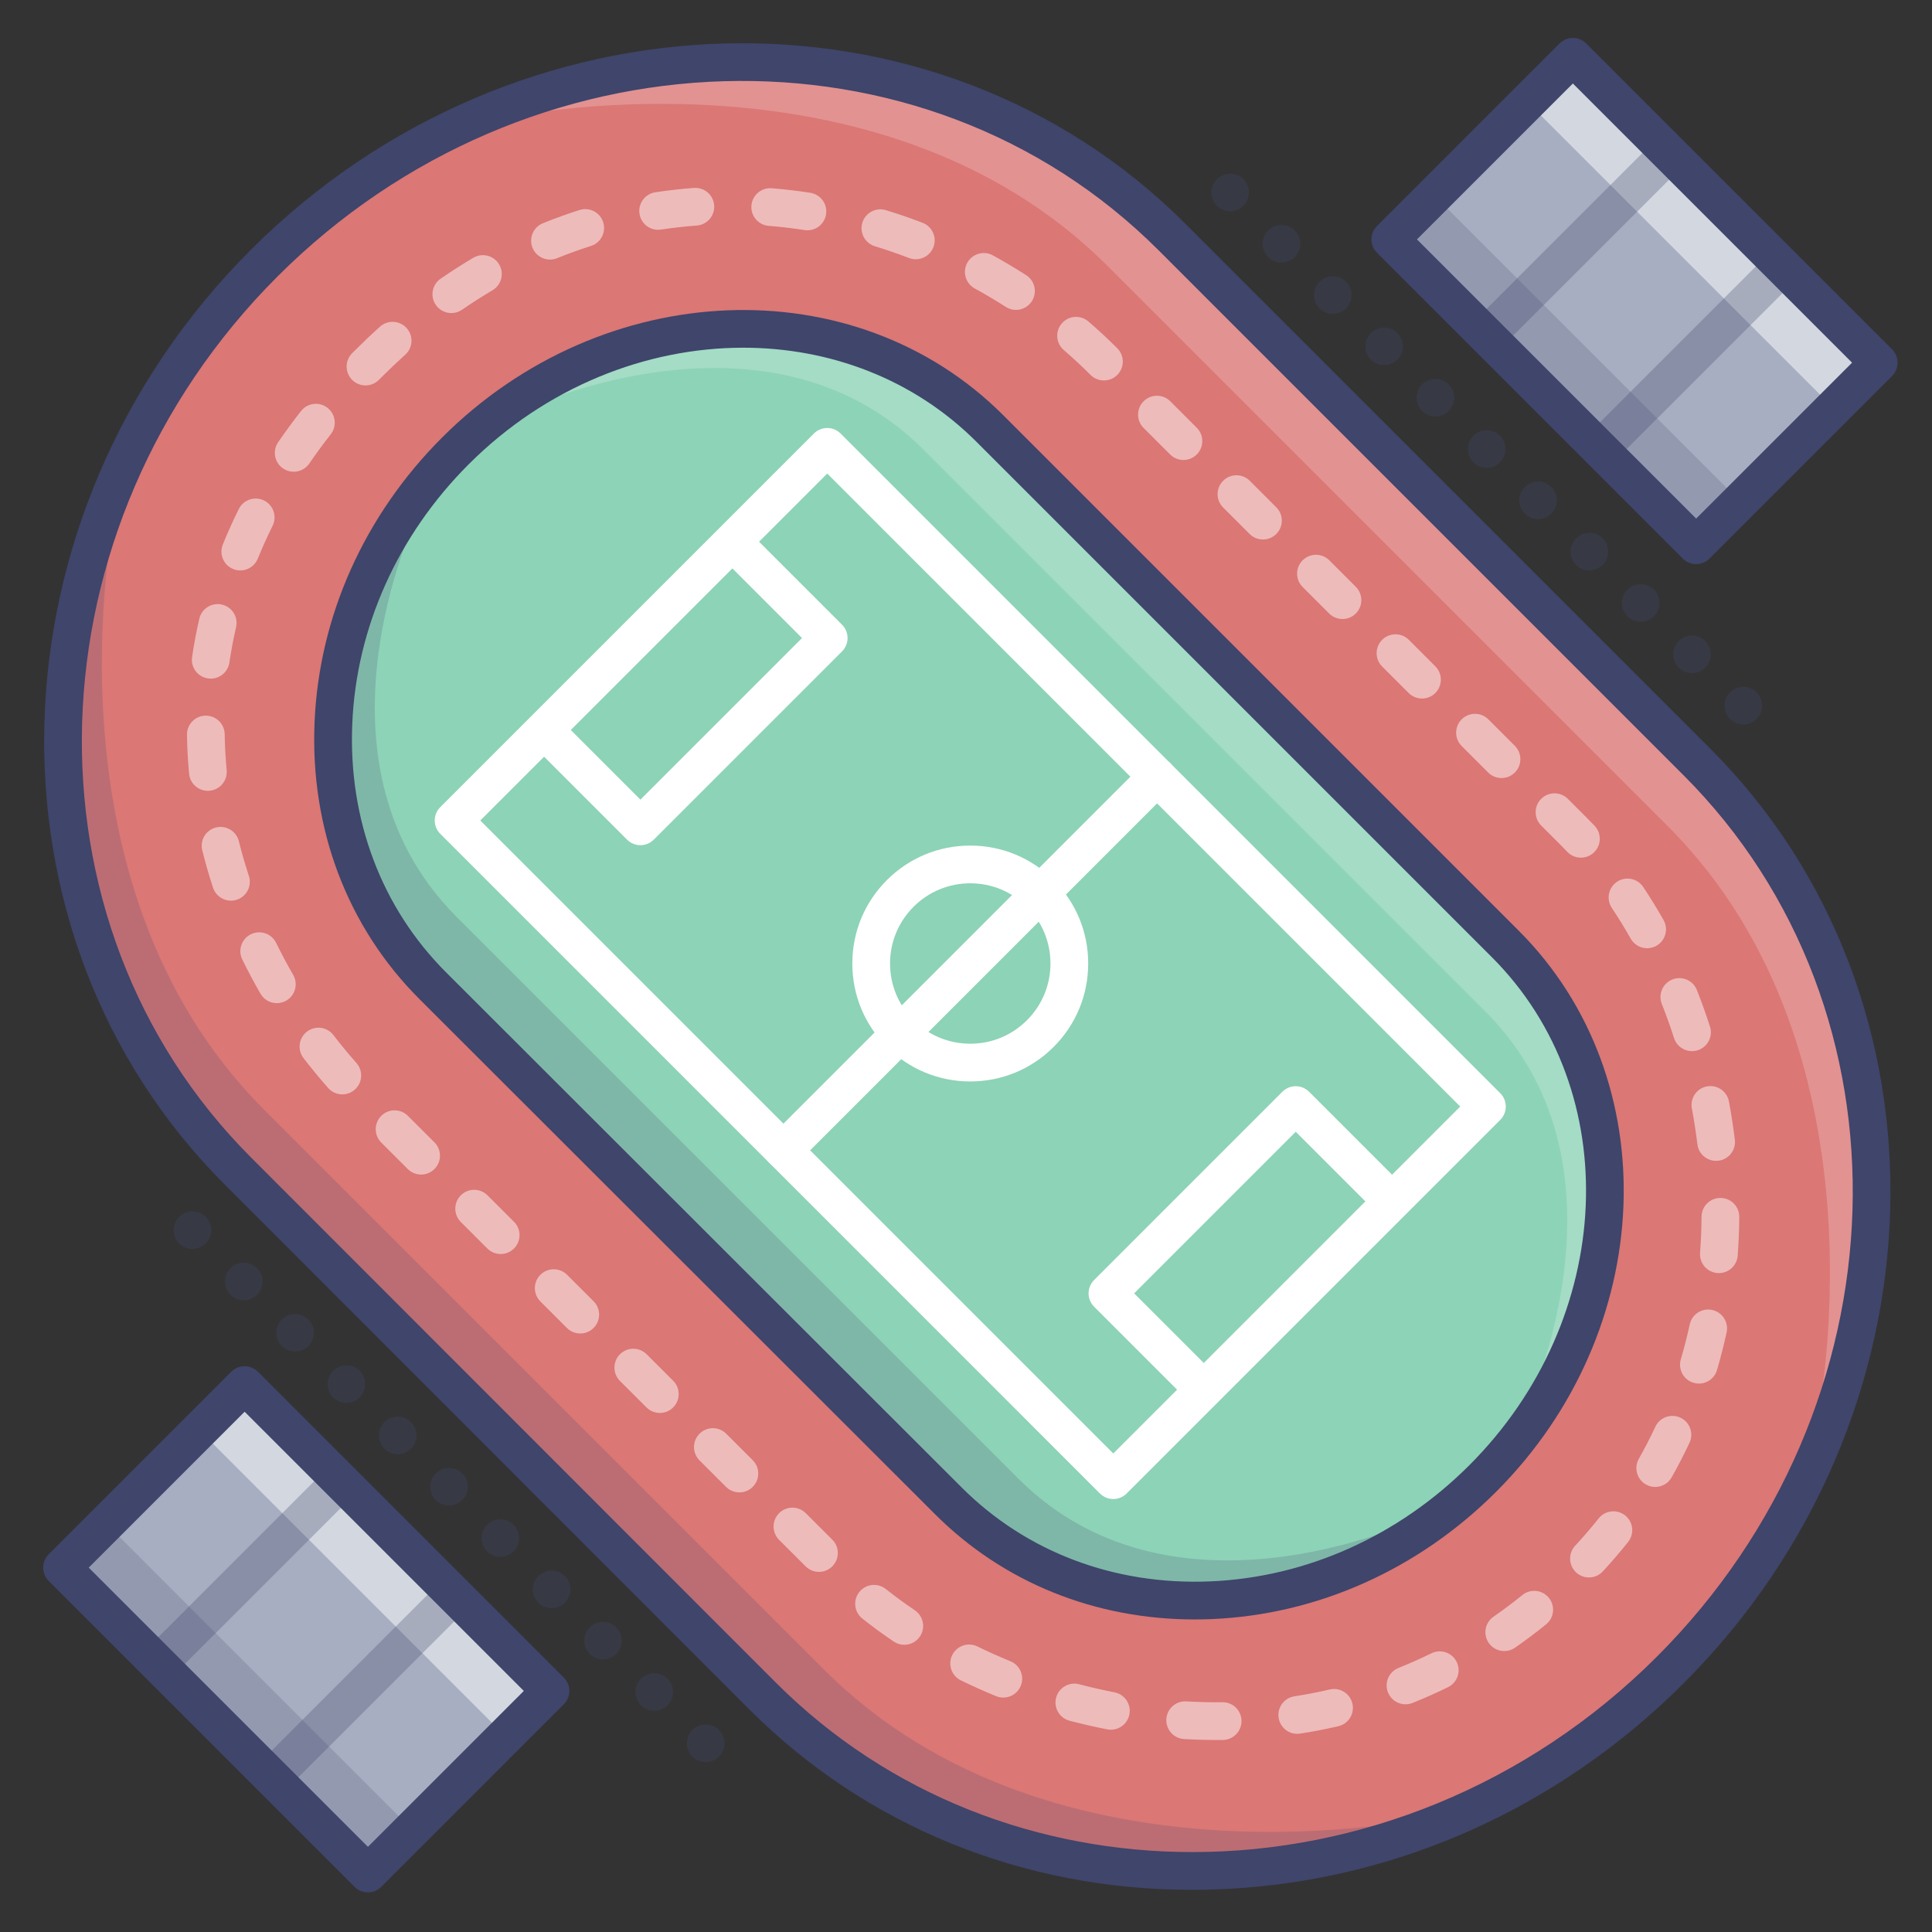 <?xml version="1.0" encoding="UTF-8"?> <svg xmlns="http://www.w3.org/2000/svg" xmlns:xlink="http://www.w3.org/1999/xlink" version="1.1" viewBox="0 0 512 512" xml:space="preserve"><rect x="0" y="0" width="512" height="512" fill="#333333" stroke="none"/><g id="Colors"><g><g><g><g><g><g><path d="M63.049,310.341l-0.005-0.005C-1.37,245.921,1.705,138.033,69.991,69.747 s176.173-71.361,240.589-6.946L449.668,201.89c64.415,64.415,61.279,172.363-7.006,240.648 c-68.27,68.27-176.152,71.34-240.567,6.925L63.049,310.341z M259.761,113.62c-38.102-38.102-101.832-36.366-142.235,4.037 c-40.404,40.404-42.209,104.203-4.106,142.305l139.148,139.02c38.106,38.106,101.84,36.368,142.229-4.021 c40.403-40.403,42.154-104.15,4.053-142.251L259.761,113.62L259.761,113.62z" fill="#DB7775"></path></g></g></g></g></g></g><g><g><path d="M262.325,113.561c-37.415-37.415-100.88-34.829-141.645,5.936c-40.766,40.766-43.423,104.3-6.008,141.716 l136.642,136.513c37.419,37.419,100.888,34.829,141.639-5.922c40.765-40.765,43.368-104.247,5.953-141.662L262.325,113.561z" fill="#8DD3B7"></path></g></g><g opacity="0.2"><g><path d="M135.681,109.912c0,0,66.526-33.263,109.071,9.283L393.66,268.104 c42.545,42.545,9.283,109.071,9.283,109.071s52.988-71.554,1.934-122.608S257.515,107.205,257.515,107.205 S199.112,56.537,135.681,109.912z" fill="#FFFFFF"></path></g></g><g opacity="0.2"><g><path d="M378.963,401.155c0,0-66.526,33.263-109.071-9.283L120.983,242.963 c-42.545-42.545-9.283-109.071-9.283-109.071s-52.988,71.554-1.934,122.608s147.362,147.362,147.362,147.362 S315.532,454.53,378.963,401.155z" fill="#3F456B"></path></g></g><g opacity="0.2"><g><path d="M442.007,218.983c61.111,61.111,39.064,160.512,39.064,160.512s46.026-100.175-28.235-174.436 S306.249,58.471,306.249,58.471c-74.648-74.648-173.276-27.074-173.276-27.074S232.375,9.35,293.485,70.461L442.007,218.983z" fill="#FFFFFF"></path></g></g><g opacity="0.2"><g><path d="M69.929,294.018C8.818,232.907,30.864,133.505,30.864,133.505s-46.026,100.175,28.235,174.436 S205.687,454.53,205.687,454.53c74.648,74.648,173.276,27.074,173.276,27.074s-99.402,22.046-160.512-39.064L69.929,294.018z" fill="#3F456B"></path></g></g><g><g><line fill="none" x1="257.902" x2="102.418" y1="107.591" y2="263.076"></line></g></g><g><g><rect fill="#A7AEC1" height="68.431" transform="matrix(0.707 0.707 -0.707 0.707 183.28 -282.927)" width="114.638" x="375.844" y="45.56"></rect></g></g><g opacity="0.5"><g><rect fill="#FFFFFF" height="17" transform="matrix(0.707 0.707 -0.707 0.707 175.749 -301.111)" width="114.638" x="394.028" y="53.092"></rect></g></g><g opacity="0.2"><g><rect fill="#3F456B" height="17" transform="matrix(0.707 0.707 -0.707 0.707 190.973 -264.356)" width="114.638" x="357.273" y="89.847"></rect></g></g><g><g><rect fill="#A7AEC1" height="68.431" transform="matrix(0.707 0.707 -0.707 0.707 329.084 69.073)" width="114.638" x="23.844" y="397.56"></rect></g></g><g opacity="0.5"><g><rect fill="#FFFFFF" height="17" transform="matrix(0.707 0.707 -0.707 0.707 321.552 50.889)" width="114.638" x="42.028" y="405.092"></rect></g></g><g opacity="0.2"><g><rect fill="#3F456B" height="17" transform="matrix(0.707 0.707 -0.707 0.707 336.776 87.644)" width="114.638" x="5.273" y="441.847"></rect></g></g></g><g id="Lines"><g><g><path d="M315.91,500.829c-44.893,0.001-86.395-16.874-117.352-47.831L59.548,313.911 c-0.014-0.013-0.026-0.026-0.039-0.039c-66.364-66.365-63.248-177.465,6.947-247.66C136.65-3.984,247.751-7.099,314.114,59.265 l139.088,139.088c66.365,66.365,63.223,177.491-7.006,247.72c-33.92,33.92-78.355,53.34-125.121,54.682 C319.351,500.804,317.626,500.829,315.91,500.829z M66.542,306.763c0.015,0.014,0.029,0.028,0.043,0.042L205.63,445.928 c30.013,30.013,69.801,44.888,110.379,44.892c43.877,0.004,88.68-17.38,123.117-51.817 c66.328-66.329,69.471-171.111,7.006-233.577L307.044,66.336C244.576,3.871,139.823,6.987,73.526,73.283 C7.243,139.566,4.112,244.293,66.542,306.763z" fill="#3F456B"></path></g></g><g><g><path d="M316.619,429.168c-26.448,0-50.75-9.816-68.84-27.906L111.139,264.751 c-19.103-19.103-28.967-45.151-27.776-73.35c1.185-28.047,13.182-54.838,33.782-75.439 c42.639-42.637,109.352-45.301,148.716-5.937l0,0l136.582,136.582c39.364,39.365,36.693,106.086-5.954,148.733 c-20.59,20.591-47.366,32.571-75.396,33.734C319.596,429.138,318.103,429.168,316.619,429.168z M196.957,92.146 c-25.71,0-52.249,10.396-72.742,30.888c-18.823,18.823-29.783,43.253-30.861,68.79c-1.07,25.369,7.756,48.757,24.854,65.855 L254.849,394.19c17.104,17.105,40.488,25.951,65.829,24.894c25.516-1.059,49.928-12.002,68.74-30.814 c38.748-38.748,41.419-99.125,5.954-134.591L258.79,117.097C242.085,100.393,219.85,92.146,196.957,92.146z" fill="#3F456B"></path></g></g><g opacity="0.5"><g><g><path d="M322.455,461.118c-2.864,0-5.777-0.085-8.659-0.252c-2.757-0.161-4.862-2.525-4.701-5.282 c0.159-2.757,2.518-4.86,5.281-4.702c3.194,0.186,6.41,0.26,9.584,0.228c2.796-0.037,5.023,2.187,5.052,4.948 s-2.188,5.023-4.948,5.051C323.526,461.115,322.991,461.118,322.455,461.118z M343.786,459.484 c-2.423,0-4.551-1.764-4.935-4.232c-0.425-2.729,1.444-5.285,4.173-5.709c3.145-0.489,6.301-1.099,9.382-1.814 c2.678-0.623,5.376,1.049,6.001,3.739s-1.049,5.377-3.739,6.001c-3.319,0.771-6.72,1.429-10.108,1.956 C344.3,459.465,344.041,459.484,343.786,459.484z M294.399,458.392c-0.317,0-0.638-0.03-0.96-0.093 c-3.336-0.648-6.699-1.418-9.997-2.287c-2.671-0.703-4.265-3.438-3.562-6.108c0.703-2.67,3.438-4.267,6.108-3.562 c3.088,0.813,6.236,1.533,9.358,2.14c2.711,0.527,4.481,3.152,3.954,5.862C298.837,456.733,296.744,458.392,294.399,458.392z M372.477,451.662c-1.985,0-3.864-1.19-4.646-3.147c-1.024-2.564,0.225-5.474,2.789-6.498c2.939-1.174,5.875-2.479,8.725-3.879 c2.481-1.218,5.477-0.193,6.692,2.284c1.217,2.479,0.194,5.475-2.284,6.692c-3.078,1.511-6.248,2.92-9.424,4.189 C373.722,451.546,373.094,451.662,372.477,451.662z M265.887,449.881c-0.63,0-1.271-0.12-1.891-0.374 c-3.16-1.292-6.31-2.704-9.36-4.196c-2.481-1.213-3.509-4.208-2.295-6.688c1.213-2.48,4.206-3.508,6.688-2.295 c2.853,1.395,5.797,2.715,8.753,3.924c2.556,1.045,3.78,3.964,2.735,6.521C269.725,448.708,267.857,449.881,265.887,449.881z M398.649,437.552c-1.582,0-3.138-0.749-4.109-2.146c-1.576-2.267-1.016-5.383,1.251-6.959c2.596-1.804,5.168-3.737,7.647-5.744 c2.146-1.737,5.294-1.407,7.032,0.739s1.407,5.294-0.739,7.032c-2.668,2.16-5.438,4.241-8.231,6.184 C400.63,437.262,399.635,437.552,398.649,437.552z M239.639,435.888c-0.964,0-1.938-0.278-2.797-0.859 c-2.862-1.937-5.661-3.987-8.317-6.095c-2.163-1.716-2.525-4.861-0.81-7.024c1.717-2.163,4.861-2.526,7.024-0.81 c2.459,1.951,5.052,3.851,7.706,5.646c2.287,1.547,2.887,4.656,1.34,6.943C242.818,435.117,241.243,435.888,239.639,435.888z M421.091,418.043c-1.218,0-2.438-0.441-3.399-1.334c-2.024-1.878-2.144-5.042-0.265-7.066c2.162-2.33,4.254-4.767,6.219-7.241 c1.718-2.163,4.863-2.523,7.025-0.807c2.162,1.717,2.523,4.862,0.807,7.025c-2.124,2.675-4.385,5.307-6.721,7.825 C423.772,417.506,422.433,418.043,421.091,418.043z M217.033,416.562c-1.278,0-2.557-0.487-3.533-1.462l-7.028-7.02 c-1.954-1.951-1.956-5.117-0.005-7.071s5.116-1.956,7.071-0.004l7.028,7.02c1.954,1.951,1.956,5.117,0.005,7.071 C219.595,416.073,218.313,416.562,217.033,416.562z M195.946,395.504c-1.278,0-2.557-0.487-3.533-1.462l-7.029-7.019 c-1.954-1.951-1.956-5.117-0.005-7.071c1.951-1.955,5.116-1.956,7.071-0.005l7.029,7.019c1.954,1.951,1.956,5.117,0.005,7.071 C198.508,395.015,197.227,395.504,195.946,395.504z M438.65,394.058c-0.835,0-1.681-0.209-2.459-0.65 c-2.403-1.361-3.248-4.412-1.887-6.815c1.561-2.756,3.033-5.61,4.377-8.484c1.171-2.503,4.146-3.581,6.647-2.412 c2.501,1.169,3.581,4.146,2.411,6.647c-1.453,3.108-3.046,6.196-4.734,9.177C442.086,393.146,440.394,394.058,438.65,394.058z M174.859,374.446c-1.278,0-2.557-0.487-3.533-1.462l-7.029-7.019c-1.954-1.951-1.956-5.117-0.005-7.071 c1.951-1.955,5.116-1.956,7.071-0.005l7.029,7.019c1.954,1.951,1.956,5.117,0.005,7.071 C177.421,373.957,176.14,374.446,174.859,374.446z M450.23,366.664c-0.468,0-0.942-0.066-1.414-0.205 c-2.649-0.78-4.164-3.56-3.385-6.208c0.894-3.034,1.689-6.153,2.366-9.273c0.586-2.699,3.251-4.412,5.947-3.826 c2.698,0.585,4.411,3.248,3.826,5.946c-0.729,3.356-1.585,6.713-2.546,9.978C454.384,365.252,452.391,366.664,450.23,366.664z M153.772,353.388c-1.278,0-2.557-0.487-3.533-1.462l-7.029-7.02c-1.954-1.951-1.956-5.117-0.005-7.071 c1.951-1.954,5.116-1.956,7.071-0.005l7.029,7.02c1.954,1.951,1.956,5.117,0.005,7.071 C156.334,352.899,155.053,353.388,153.772,353.388z M455.525,337.388c-0.125,0-0.25-0.004-0.377-0.014 c-2.754-0.206-4.819-2.605-4.614-5.358c0.236-3.16,0.368-6.387,0.393-9.591c0.021-2.748,2.256-4.961,4.999-4.961 c0.014,0,0.026,0,0.039,0c2.762,0.021,4.983,2.277,4.962,5.039c-0.026,3.426-0.168,6.878-0.42,10.258 C460.311,335.387,458.118,337.388,455.525,337.388z M132.686,332.33c-1.278,0-2.557-0.487-3.533-1.462l-7.029-7.019 c-1.954-1.951-1.956-5.117-0.005-7.071c1.951-1.955,5.116-1.957,7.071-0.005l7.029,7.019c1.954,1.951,1.956,5.117,0.005,7.071 C135.247,331.841,133.966,332.33,132.686,332.33z M111.599,311.272c-1.278,0-2.557-0.487-3.533-1.462l-7.029-7.019 c-1.954-1.951-1.956-5.117-0.005-7.071c1.951-1.955,5.116-1.957,7.071-0.005l7.029,7.019c1.954,1.951,1.956,5.117,0.005,7.071 C114.16,310.783,112.879,311.272,111.599,311.272z M454.784,307.638c-2.491,0-4.647-1.859-4.957-4.394 c-0.388-3.168-0.882-6.368-1.469-9.509c-0.507-2.714,1.282-5.326,3.996-5.833c2.715-0.503,5.327,1.282,5.834,3.997 c0.626,3.348,1.152,6.757,1.564,10.133c0.335,2.741-1.615,5.234-4.356,5.569C455.19,307.626,454.986,307.638,454.784,307.638z M90.716,290.02c-1.384,0-2.761-0.571-3.749-1.689c-2.245-2.541-4.444-5.208-6.535-7.926c-1.684-2.188-1.274-5.328,0.914-7.012 c2.188-1.685,5.329-1.274,7.012,0.914c1.954,2.539,4.007,5.029,6.104,7.401c1.828,2.069,1.633,5.229-0.437,7.058 C93.074,289.606,91.893,290.02,90.716,290.02z M448.396,278.565c-2.112,0-4.075-1.349-4.758-3.467 c-0.984-3.053-2.074-6.096-3.241-9.045c-1.016-2.568,0.242-5.473,2.811-6.489c2.564-1.016,5.472,0.242,6.488,2.81 c1.246,3.149,2.41,6.398,3.46,9.655c0.848,2.628-0.597,5.446-3.225,6.293C449.421,278.487,448.903,278.565,448.396,278.565z M73.367,265.848c-1.73,0-3.412-0.899-4.338-2.505c-1.707-2.965-3.331-6.017-4.826-9.07c-1.215-2.48-0.188-5.475,2.291-6.689 c2.482-1.213,5.477-0.188,6.689,2.292c1.397,2.853,2.915,5.705,4.512,8.477c1.378,2.393,0.556,5.45-1.838,6.828 C75.071,265.632,74.214,265.848,73.367,265.848z M436.513,251.291c-1.745,0-3.438-0.914-4.358-2.541 c-1.578-2.793-3.263-5.532-5.006-8.141c-1.535-2.295-0.918-5.4,1.377-6.936c2.297-1.534,5.402-0.918,6.936,1.378 c1.883,2.815,3.699,5.769,5.4,8.778c1.358,2.404,0.511,5.455-1.894,6.813C438.19,251.082,437.346,251.291,436.513,251.291z M61.203,238.687c-2.103,0-4.059-1.336-4.75-3.442c-1.069-3.258-2.03-6.587-2.855-9.894c-0.67-2.679,0.96-5.394,3.639-6.062 c2.678-0.67,5.394,0.96,6.062,3.64c0.768,3.074,1.661,6.168,2.656,9.199c0.86,2.624-0.568,5.449-3.191,6.31 C62.246,238.606,61.72,238.687,61.203,238.687z M418.96,227.291c-1.325,0-2.646-0.523-3.63-1.561 c-0.626-0.661-1.259-1.31-1.896-1.949l-5.006-5.006c-1.953-1.953-1.953-5.119,0-7.071c1.951-1.952,5.119-1.952,7.07,0 l5.009,5.009c0.701,0.702,1.395,1.414,2.081,2.138c1.899,2.004,1.814,5.169-0.189,7.068 C421.432,226.836,420.194,227.291,418.96,227.291z M55.084,209.576c-2.551,0-4.729-1.943-4.973-4.534 c-0.321-3.428-0.51-6.897-0.561-10.313c-0.042-2.761,2.163-5.033,4.924-5.074c0.026,0,0.052,0,0.077,0 c2.727,0,4.957,2.189,4.997,4.925c0.048,3.155,0.222,6.361,0.52,9.529c0.258,2.75-1.763,5.187-4.512,5.445 C55.398,209.568,55.24,209.576,55.084,209.576z M397.914,206.191c-1.279,0-2.56-0.488-3.536-1.465l-7.023-7.024 c-1.952-1.953-1.952-5.119,0.001-7.071s5.118-1.953,7.071,0l7.023,7.024c1.952,1.953,1.952,5.119-0.001,7.071 C400.473,205.703,399.193,206.191,397.914,206.191z M376.842,185.119c-1.28,0-2.56-0.488-3.536-1.464l-7.022-7.024 c-1.953-1.953-1.953-5.119,0-7.071c1.951-1.952,5.119-1.952,7.07,0l7.024,7.024c1.952,1.953,1.952,5.118-0.001,7.071 C379.401,184.63,378.121,185.119,376.842,185.119z M55.852,179.847c-0.242,0-0.487-0.018-0.734-0.054 c-2.731-0.402-4.62-2.943-4.218-5.675c0.499-3.393,1.145-6.809,1.919-10.155c0.622-2.69,3.301-4.365,5.998-3.745 c2.69,0.623,4.367,3.308,3.744,5.998c-0.713,3.084-1.308,6.232-1.769,9.359C60.427,178.06,58.291,179.847,55.852,179.847z M355.77,164.046c-1.279,0-2.56-0.488-3.535-1.464l-7.024-7.024c-1.953-1.953-1.953-5.119,0-7.071 c1.951-1.952,5.119-1.952,7.07,0l7.024,7.024c1.953,1.953,1.953,5.119,0,7.071C358.329,163.558,357.049,164.046,355.77,164.046z M63.683,151.175c-0.626,0-1.262-0.118-1.878-0.368c-2.559-1.038-3.791-3.954-2.754-6.513c1.276-3.146,2.701-6.307,4.234-9.396 c1.228-2.474,4.229-3.482,6.701-2.255c2.474,1.228,3.483,4.228,2.256,6.702c-1.422,2.865-2.742,5.795-3.924,8.709 C67.529,149.996,65.658,151.175,63.683,151.175z M334.697,142.974c-1.279,0-2.559-0.488-3.535-1.464l-7.024-7.024 c-1.953-1.953-1.953-5.118-0.001-7.071c1.953-1.953,5.118-1.953,7.071,0l7.024,7.024c1.953,1.953,1.953,5.118,0.001,7.071 C337.257,142.485,335.977,142.974,334.697,142.974z M77.829,125.019c-0.974,0-1.959-0.284-2.823-0.877 c-2.277-1.562-2.857-4.674-1.296-6.951c1.904-2.776,3.945-5.556,6.067-8.262c1.703-2.173,4.845-2.554,7.021-0.849 c2.173,1.704,2.553,4.847,0.849,7.02c-1.991,2.539-3.905,5.145-5.688,7.746C80.988,124.259,79.423,125.019,77.829,125.019z M313.625,121.901c-1.279,0-2.56-0.488-3.535-1.464l-7.024-7.024c-1.953-1.953-1.953-5.119,0-7.071 c1.951-1.952,5.119-1.952,7.07,0l7.024,7.024c1.953,1.953,1.953,5.119,0,7.071C316.185,121.413,314.904,121.901,313.625,121.901 z M96.862,102.142c-1.272,0-2.546-0.483-3.521-1.45c-1.961-1.944-1.975-5.11-0.03-7.071l0.704-0.708 c2.181-2.182,4.43-4.316,6.687-6.346c2.056-1.847,5.216-1.678,7.062,0.375c1.847,2.053,1.679,5.214-0.374,7.061 c-2.126,1.912-4.245,3.923-6.299,5.977l-0.678,0.682C99.436,101.648,98.148,102.142,96.862,102.142z M292.553,100.829 c-1.275,0-2.551-0.485-3.526-1.456l-0.098-0.097c-2.23-2.229-4.589-4.417-7.019-6.51c-2.093-1.802-2.328-4.959-0.525-7.052 s4.961-2.326,7.051-0.525c2.617,2.254,5.159,4.611,7.555,7.006l0.089,0.089c1.958,1.948,1.966,5.114,0.018,7.071 C295.12,100.337,293.836,100.829,292.553,100.829z M119.617,82.968c-1.589,0-3.151-0.755-4.121-2.162 c-1.567-2.274-0.995-5.387,1.278-6.955c2.835-1.955,5.748-3.818,8.657-5.539c2.374-1.405,5.442-0.618,6.849,1.758 c1.405,2.377,0.618,5.443-1.759,6.849c-2.71,1.603-5.426,3.341-8.071,5.164C121.584,82.681,120.595,82.968,119.617,82.968z M269.241,82.127c-0.924,0-1.858-0.255-2.693-0.792c-2.675-1.714-5.447-3.361-8.241-4.896c-2.421-1.329-3.306-4.369-1.977-6.789 c1.33-2.42,4.368-3.306,6.789-1.977c2.992,1.643,5.961,3.407,8.825,5.243c2.325,1.49,3.001,4.583,1.511,6.908 C272.501,81.314,270.888,82.127,269.241,82.127z M145.756,68.795c-1.976,0-3.847-1.178-4.635-3.122 c-1.039-2.559,0.194-5.475,2.753-6.513c3.187-1.293,6.45-2.473,9.701-3.508c2.635-0.836,5.444,0.617,6.281,3.249 s-0.617,5.443-3.248,6.281c-3.007,0.957-6.026,2.048-8.975,3.245C147.019,68.677,146.382,68.795,145.756,68.795z M242.701,68.708c-0.595,0-1.199-0.107-1.788-0.333c-2.978-1.141-6.025-2.19-9.06-3.118c-2.641-0.808-4.127-3.603-3.319-6.244 s3.604-4.129,6.243-3.319c3.254,0.995,6.522,2.12,9.714,3.343c2.579,0.988,3.868,3.879,2.88,6.458 C246.608,67.486,244.712,68.708,242.701,68.708z M213.979,61.032c-0.255,0-0.513-0.019-0.772-0.06 c-3.149-0.489-6.343-0.865-9.49-1.117c-2.753-0.221-4.806-2.631-4.585-5.383c0.222-2.753,2.65-4.812,5.384-4.584 c3.393,0.272,6.833,0.677,10.225,1.203c2.729,0.424,4.598,2.979,4.174,5.708C218.531,59.268,216.402,61.032,213.979,61.032z M174.408,60.9c-2.43,0-4.561-1.772-4.938-4.248c-0.415-2.73,1.46-5.28,4.19-5.696c3.378-0.515,6.826-0.902,10.25-1.152 c2.755-0.196,5.15,1.869,5.351,4.623c0.201,2.754-1.868,5.15-4.622,5.351c-3.165,0.231-6.352,0.589-9.473,1.064 C174.912,60.881,174.658,60.9,174.408,60.9z" fill="#FFFFFF"></path></g></g></g><g><g><path d="M295.032,397.259c-1.326,0-2.598-0.527-3.535-1.464L116.675,220.972c-1.953-1.953-1.953-5.119,0-7.071 l99.015-99.015c0.938-0.938,2.209-1.464,3.535-1.464s2.598,0.527,3.535,1.464l174.822,174.823c1.953,1.953,1.953,5.119,0,7.071 l-99.015,99.015C297.63,396.732,296.358,397.259,295.032,397.259z M127.281,217.436l167.751,167.751l91.943-91.943 L219.225,125.493L127.281,217.436z" fill="#FFFFFF"></path></g></g><g><g><path d="M207.621,309.848c-1.279,0-2.56-0.488-3.535-1.464c-1.953-1.953-1.953-5.119,0-7.071l99.015-99.015 c1.951-1.952,5.119-1.952,7.07,0c1.953,1.953,1.953,5.119,0,7.071l-99.015,99.015C210.181,309.359,208.9,309.848,207.621,309.848 z" fill="#FFFFFF"></path></g></g><g><g><path d="M169.717,223.983c-1.279,0-2.56-0.488-3.535-1.464l-24.754-24.753c-1.953-1.953-1.953-5.119,0-7.071 c1.951-1.952,5.119-1.952,7.07,0l21.219,21.218l42.823-42.823l-21.218-21.218c-1.953-1.953-1.953-5.119,0-7.071 c1.951-1.952,5.119-1.952,7.07,0l24.754,24.753c0.938,0.938,1.465,2.209,1.465,3.536s-0.526,2.598-1.465,3.536l-49.895,49.894 C172.276,223.495,170.996,223.983,169.717,223.983z" fill="#FFFFFF"></path></g></g><g><g><path d="M318.239,372.505c-1.279,0-2.56-0.488-3.535-1.464l-24.754-24.754c-0.938-0.938-1.465-2.209-1.465-3.536 s0.526-2.598,1.465-3.536l49.895-49.894c0.938-0.938,2.209-1.464,3.535-1.464l0,0c1.326,0,2.598,0.527,3.535,1.464l24.753,24.753 c1.953,1.953,1.953,5.119,0,7.071c-1.951,1.952-5.119,1.952-7.07,0l-21.218-21.218l-42.823,42.823l21.218,21.218 c1.953,1.953,1.953,5.119,0,7.071C320.799,372.017,319.519,372.505,318.239,372.505z" fill="#FFFFFF"></path></g></g><g><g><path d="M257.129,286.595c-8.349,0-16.198-3.251-22.101-9.154c-5.904-5.903-9.155-13.752-9.155-22.101 c0-8.348,3.251-16.197,9.155-22.101c5.902-5.903,13.752-9.154,22.101-9.154c8.348,0,16.197,3.251,22.1,9.154 c5.904,5.903,9.155,13.752,9.155,22.101c0,8.349-3.251,16.198-9.155,22.101l0,0C273.326,283.344,265.477,286.595,257.129,286.595 z M257.129,234.085c-5.678,0-11.016,2.211-15.03,6.226s-6.226,9.352-6.226,15.029c0,5.678,2.211,11.015,6.226,15.03 s9.353,6.226,15.03,6.226c5.677,0,11.015-2.211,15.029-6.226l0,0c4.015-4.015,6.226-9.352,6.226-15.03 c0-5.677-2.211-11.015-6.226-15.029S262.806,234.085,257.129,234.085z" fill="#FFFFFF"></path></g></g><g><g><path d="M449.5,149.5c-1.279,0-2.56-0.488-3.535-1.464l-81.062-81.061c-1.953-1.953-1.953-5.119,0-7.071 l48.388-48.388c0.938-0.938,2.209-1.464,3.535-1.464s2.598,0.527,3.535,1.464l81.062,81.062c1.953,1.953,1.953,5.119,0,7.071 l-48.388,48.388C452.06,149.012,450.779,149.5,449.5,149.5z M375.51,63.439l73.99,73.99l41.316-41.316l-73.99-73.99 L375.51,63.439z" fill="#3F456B"></path></g></g><g opacity="0.3"><g><path d="M424,124c-1.279,0-2.56-0.488-3.535-1.464c-1.953-1.953-1.953-5.119,0-7.071l48.388-48.388 c1.951-1.952,5.119-1.952,7.07,0c1.953,1.953,1.953,5.119,0,7.071l-48.388,48.388C426.56,123.512,425.279,124,424,124z" fill="#3F456B"></path></g></g><g opacity="0.3"><g><path d="M393.938,93.939c-1.279,0-2.56-0.488-3.535-1.464c-1.953-1.953-1.953-5.119,0-7.071l48.388-48.388 c1.951-1.952,5.119-1.952,7.07,0c1.953,1.953,1.953,5.119,0,7.071l-48.388,48.388C396.498,93.451,395.218,93.939,393.938,93.939z " fill="#3F456B"></path></g></g><g opacity="0.3"><g><path d="M72,476c-1.279,0-2.56-0.488-3.535-1.464c-1.953-1.953-1.953-5.119,0-7.071l48.388-48.388 c1.951-1.952,5.119-1.952,7.07,0c1.953,1.953,1.953,5.119,0,7.071l-48.388,48.388C74.56,475.512,73.279,476,72,476z" fill="#3F456B"></path></g></g><g opacity="0.3"><g><path d="M41.938,445.939c-1.279,0-2.56-0.488-3.535-1.464c-1.953-1.953-1.953-5.119,0-7.071l48.388-48.388 c1.951-1.952,5.119-1.952,7.07,0c1.953,1.953,1.953,5.119,0,7.071l-48.388,48.388C44.498,445.451,43.218,445.939,41.938,445.939z " fill="#3F456B"></path></g></g><g><g><path d="M97.5,501.5c-1.279,0-2.56-0.488-3.535-1.464l-81.062-81.061c-1.953-1.953-1.953-5.119,0-7.071 l48.388-48.388c0.938-0.938,2.209-1.464,3.535-1.464s2.598,0.527,3.535,1.464l81.062,81.062c1.953,1.953,1.953,5.119,0,7.071 l-48.388,48.388C100.06,501.012,98.779,501.5,97.5,501.5z M23.51,415.439l73.99,73.99l41.316-41.316l-73.99-73.99L23.51,415.439z " fill="#3F456B"></path></g></g><g opacity="0.3"><g><g><path d="M51,331c-0.33,0-0.66-0.03-0.98-0.1c-0.319-0.06-0.63-0.16-0.93-0.28c-0.3-0.13-0.59-0.28-0.87-0.46 c-0.27-0.18-0.53-0.39-0.76-0.62C46.53,328.6,46,327.32,46,326c0-0.32,0.03-0.65,0.1-0.98c0.061-0.32,0.16-0.63,0.28-0.93 c0.13-0.3,0.28-0.6,0.46-0.87s0.39-0.53,0.62-0.76c0.229-0.23,0.49-0.44,0.76-0.62c0.28-0.18,0.57-0.33,0.87-0.46 c0.3-0.12,0.61-0.22,0.93-0.28c0.65-0.13,1.311-0.13,1.96,0c0.32,0.06,0.63,0.16,0.931,0.28c0.3,0.13,0.59,0.28,0.859,0.46 c0.28,0.18,0.53,0.39,0.761,0.62c0.239,0.23,0.439,0.49,0.63,0.76c0.18,0.27,0.33,0.57,0.46,0.87c0.12,0.3,0.22,0.61,0.279,0.93 C55.97,325.35,56,325.68,56,326c0,1.32-0.53,2.6-1.47,3.54c-0.23,0.23-0.48,0.44-0.761,0.62c-0.27,0.18-0.56,0.33-0.859,0.46 c-0.301,0.12-0.61,0.22-0.931,0.28C51.649,330.97,51.33,331,51,331z" fill="#3F456B"></path></g></g><g><g><path d="M169.859,451.93c-1.949-1.95-1.949-5.11,0-7.07l0,0c1.96-1.95,5.12-1.95,7.07,0l0,0 c1.96,1.96,1.96,5.12,0,7.07l0,0c-0.97,0.98-2.25,1.47-3.53,1.47l0,0C172.12,453.4,170.84,452.91,169.859,451.93z M156.27,438.33c-1.96-1.95-1.96-5.11,0-7.07l0,0c1.95-1.95,5.11-1.95,7.061,0l0,0c1.96,1.96,1.96,5.12,0,7.07l0,0 c-0.971,0.98-2.25,1.47-3.53,1.47l0,0C158.52,439.8,157.24,439.31,156.27,438.33z M142.66,424.74c-1.95-1.96-1.95-5.12,0-7.08 l0,0c1.96-1.95,5.12-1.95,7.069,0l0,0c1.96,1.96,1.96,5.12,0,7.08l0,0c-0.97,0.97-2.25,1.46-3.529,1.46l0,0 C144.92,426.2,143.64,425.71,142.66,424.74z M129.06,411.14c-1.95-1.96-1.95-5.12,0-7.08l0,0c1.96-1.95,5.12-1.95,7.07,0l0,0 c1.96,1.96,1.96,5.12,0,7.08l0,0c-0.97,0.97-2.25,1.46-3.53,1.46l0,0C131.319,412.6,130.04,412.11,129.06,411.14z M115.46,397.54c-1.95-1.96-1.95-5.12,0-7.08l0,0c1.96-1.95,5.12-1.95,7.07,0l0,0c1.96,1.96,1.96,5.12,0,7.08l0,0 c-0.971,0.97-2.25,1.46-3.53,1.46l0,0C117.72,399,116.439,398.51,115.46,397.54z M101.859,383.94c-1.949-1.96-1.949-5.12,0-7.08 l0,0c1.96-1.95,5.12-1.95,7.07,0l0,0c1.96,1.96,1.96,5.12,0,7.08l0,0c-0.97,0.97-2.25,1.46-3.53,1.46l0,0 C104.12,385.4,102.84,384.91,101.859,383.94z M88.26,370.34c-1.95-1.96-1.95-5.12,0-7.08l0,0c1.96-1.95,5.12-1.95,7.07,0l0,0 c1.96,1.96,1.96,5.12,0,7.08l0,0c-0.971,0.97-2.25,1.46-3.53,1.46l0,0C90.52,371.8,89.24,371.31,88.26,370.34z M74.66,356.74 c-1.95-1.96-1.95-5.12,0-7.08l0,0c1.96-1.95,5.12-1.95,7.069,0l0,0c1.96,1.96,1.96,5.12,0,7.08l0,0 c-0.97,0.97-2.25,1.46-3.529,1.46l0,0C76.92,358.2,75.64,357.71,74.66,356.74z M61.06,343.14c-1.95-1.96-1.95-5.12,0-7.08l0,0 c1.96-1.95,5.12-1.95,7.07,0l0,0c1.96,1.96,1.96,5.12,0,7.08l0,0c-0.97,0.97-2.25,1.46-3.53,1.46l0,0 C63.319,344.6,62.04,344.11,61.06,343.14z" fill="#3F456B"></path></g></g><g><g><path d="M187,467c-0.33,0-0.65-0.03-0.98-0.1c-0.319-0.06-0.63-0.16-0.93-0.28c-0.3-0.13-0.6-0.28-0.87-0.46 c-0.27-0.18-0.53-0.39-0.76-0.62c-0.23-0.23-0.44-0.49-0.62-0.76c-0.18-0.28-0.33-0.57-0.46-0.87c-0.12-0.3-0.22-0.61-0.28-0.93 c-0.069-0.33-0.1-0.65-0.1-0.98c0-1.32,0.53-2.61,1.46-3.54c0.229-0.23,0.49-0.44,0.76-0.62c0.271-0.18,0.57-0.33,0.87-0.46 c0.3-0.12,0.61-0.22,0.93-0.28c0.65-0.13,1.311-0.13,1.96,0c0.32,0.06,0.63,0.16,0.931,0.28c0.3,0.13,0.59,0.28,0.859,0.46 c0.28,0.18,0.54,0.39,0.771,0.62c0.93,0.93,1.46,2.22,1.46,3.54c0,0.33-0.03,0.65-0.101,0.98c-0.06,0.32-0.159,0.63-0.279,0.93 c-0.13,0.3-0.28,0.59-0.46,0.87c-0.181,0.27-0.391,0.53-0.62,0.76c-0.23,0.23-0.49,0.44-0.771,0.62 c-0.27,0.18-0.56,0.33-0.859,0.46c-0.301,0.12-0.61,0.22-0.931,0.28C187.649,466.97,187.33,467,187,467z" fill="#3F456B"></path></g></g></g><g opacity="0.3"><g><g><path d="M326,56c-1.32,0-2.61-0.53-3.54-1.47c-0.23-0.23-0.44-0.48-0.62-0.76c-0.18-0.27-0.33-0.56-0.46-0.86 c-0.12-0.3-0.22-0.61-0.28-0.93c-0.07-0.33-0.1-0.65-0.1-0.98s0.029-0.66,0.1-0.98c0.061-0.32,0.16-0.63,0.28-0.93 c0.13-0.3,0.28-0.59,0.46-0.87c0.18-0.27,0.39-0.52,0.62-0.76c0.93-0.93,2.22-1.46,3.54-1.46c1.319,0,2.609,0.53,3.54,1.46 c0.229,0.24,0.439,0.49,0.62,0.76c0.18,0.28,0.33,0.57,0.46,0.87c0.12,0.3,0.22,0.61,0.279,0.93C330.97,50.34,331,50.67,331,51 s-0.03,0.65-0.101,0.98c-0.06,0.32-0.159,0.63-0.279,0.93c-0.13,0.3-0.28,0.59-0.46,0.86c-0.181,0.28-0.391,0.53-0.62,0.76 C328.609,55.47,327.319,56,326,56z" fill="#3F456B"></path></g></g><g><g><path d="M444.859,176.93c-1.949-1.95-1.949-5.11,0-7.06l0,0c1.96-1.96,5.12-1.96,7.08,0l0,0 c1.95,1.95,1.95,5.11,0,7.06l0,0c-0.979,0.98-2.26,1.47-3.54,1.47l0,0C447.12,178.4,445.84,177.91,444.859,176.93z M431.26,163.34c-1.95-1.96-1.95-5.12,0-7.08l0,0c1.96-1.95,5.12-1.95,7.08,0l0,0c1.95,1.96,1.95,5.12,0,7.08l0,0 c-0.98,0.97-2.26,1.46-3.54,1.46l0,0C433.52,164.8,432.24,164.31,431.26,163.34z M417.66,149.74c-1.95-1.96-1.95-5.12,0-7.08 l0,0c1.96-1.95,5.119-1.95,7.069,0l0,0c1.96,1.96,1.96,5.12,0,7.08l0,0c-0.97,0.97-2.25,1.46-3.529,1.46l0,0 C419.92,151.2,418.64,150.71,417.66,149.74z M404.06,136.13c-1.95-1.95-1.95-5.11,0-7.06l0,0c1.96-1.96,5.12-1.96,7.08,0l0,0 c1.95,1.95,1.95,5.11,0,7.06l0,0c-0.979,0.98-2.26,1.47-3.54,1.47l0,0C406.319,137.6,405.04,137.11,404.06,136.13z M390.46,122.54c-1.95-1.96-1.95-5.12,0-7.08l0,0c1.96-1.95,5.12-1.95,7.069,0l0,0c1.961,1.96,1.961,5.12,0,7.08l0,0 c-0.97,0.97-2.25,1.46-3.529,1.46l0,0C392.72,124,391.439,123.51,390.46,122.54z M376.859,108.94c-1.949-1.96-1.949-5.12,0-7.08 l0,0c1.96-1.95,5.12-1.95,7.07,0l0,0c1.96,1.96,1.96,5.12,0,7.08l0,0c-0.97,0.97-2.25,1.46-3.53,1.46l0,0 C379.12,110.4,377.84,109.91,376.859,108.94z M363.26,95.33c-1.95-1.95-1.95-5.11,0-7.06l0,0c1.96-1.96,5.12-1.96,7.07,0l0,0 c1.96,1.95,1.96,5.11,0,7.06l0,0c-0.971,0.98-2.25,1.47-3.53,1.47l0,0C365.52,96.8,364.24,96.31,363.26,95.33z M349.66,81.74 c-1.95-1.96-1.95-5.12,0-7.08l0,0c1.949-1.95,5.119-1.95,7.069,0l0,0c1.96,1.96,1.96,5.12,0,7.08l0,0 c-0.97,0.97-2.25,1.46-3.529,1.46l0,0C351.92,83.2,350.64,82.71,349.66,81.74z M336.06,68.13c-1.95-1.95-1.95-5.11,0-7.07l0,0 c1.96-1.95,5.12-1.95,7.08,0l0,0c1.95,1.96,1.95,5.12,0,7.07l0,0c-0.979,0.98-2.26,1.47-3.54,1.47l0,0 C338.319,69.6,337.04,69.11,336.06,68.13z" fill="#3F456B"></path></g></g><g><g><path d="M462,192c-0.33,0-0.65-0.03-0.98-0.1c-0.319-0.06-0.63-0.16-0.93-0.28c-0.3-0.13-0.6-0.28-0.87-0.46 c-0.27-0.18-0.53-0.39-0.76-0.62c-0.23-0.23-0.44-0.49-0.62-0.76c-0.18-0.28-0.33-0.57-0.46-0.87c-0.12-0.3-0.22-0.61-0.28-0.93 c-0.07-0.33-0.1-0.66-0.1-0.98c0-1.31,0.529-2.6,1.46-3.54c0.229-0.23,0.49-0.43,0.76-0.62c0.271-0.18,0.57-0.33,0.87-0.46 c0.3-0.12,0.61-0.22,0.93-0.28c0.65-0.13,1.311-0.13,1.96,0c0.32,0.06,0.63,0.16,0.931,0.28c0.3,0.13,0.59,0.28,0.859,0.46 c0.28,0.19,0.53,0.39,0.76,0.62c0.24,0.23,0.45,0.49,0.631,0.76c0.18,0.28,0.33,0.57,0.46,0.87c0.12,0.3,0.22,0.61,0.279,0.93 c0.07,0.32,0.101,0.65,0.101,0.98c0,0.32-0.03,0.65-0.101,0.98c-0.06,0.32-0.159,0.63-0.279,0.93c-0.13,0.3-0.28,0.59-0.46,0.87 c-0.181,0.27-0.391,0.53-0.631,0.76c-0.229,0.23-0.479,0.44-0.76,0.62c-0.27,0.18-0.56,0.33-0.859,0.46 c-0.301,0.12-0.61,0.22-0.931,0.28C462.649,191.97,462.33,192,462,192z" fill="#3F456B"></path></g></g></g></g></svg> 